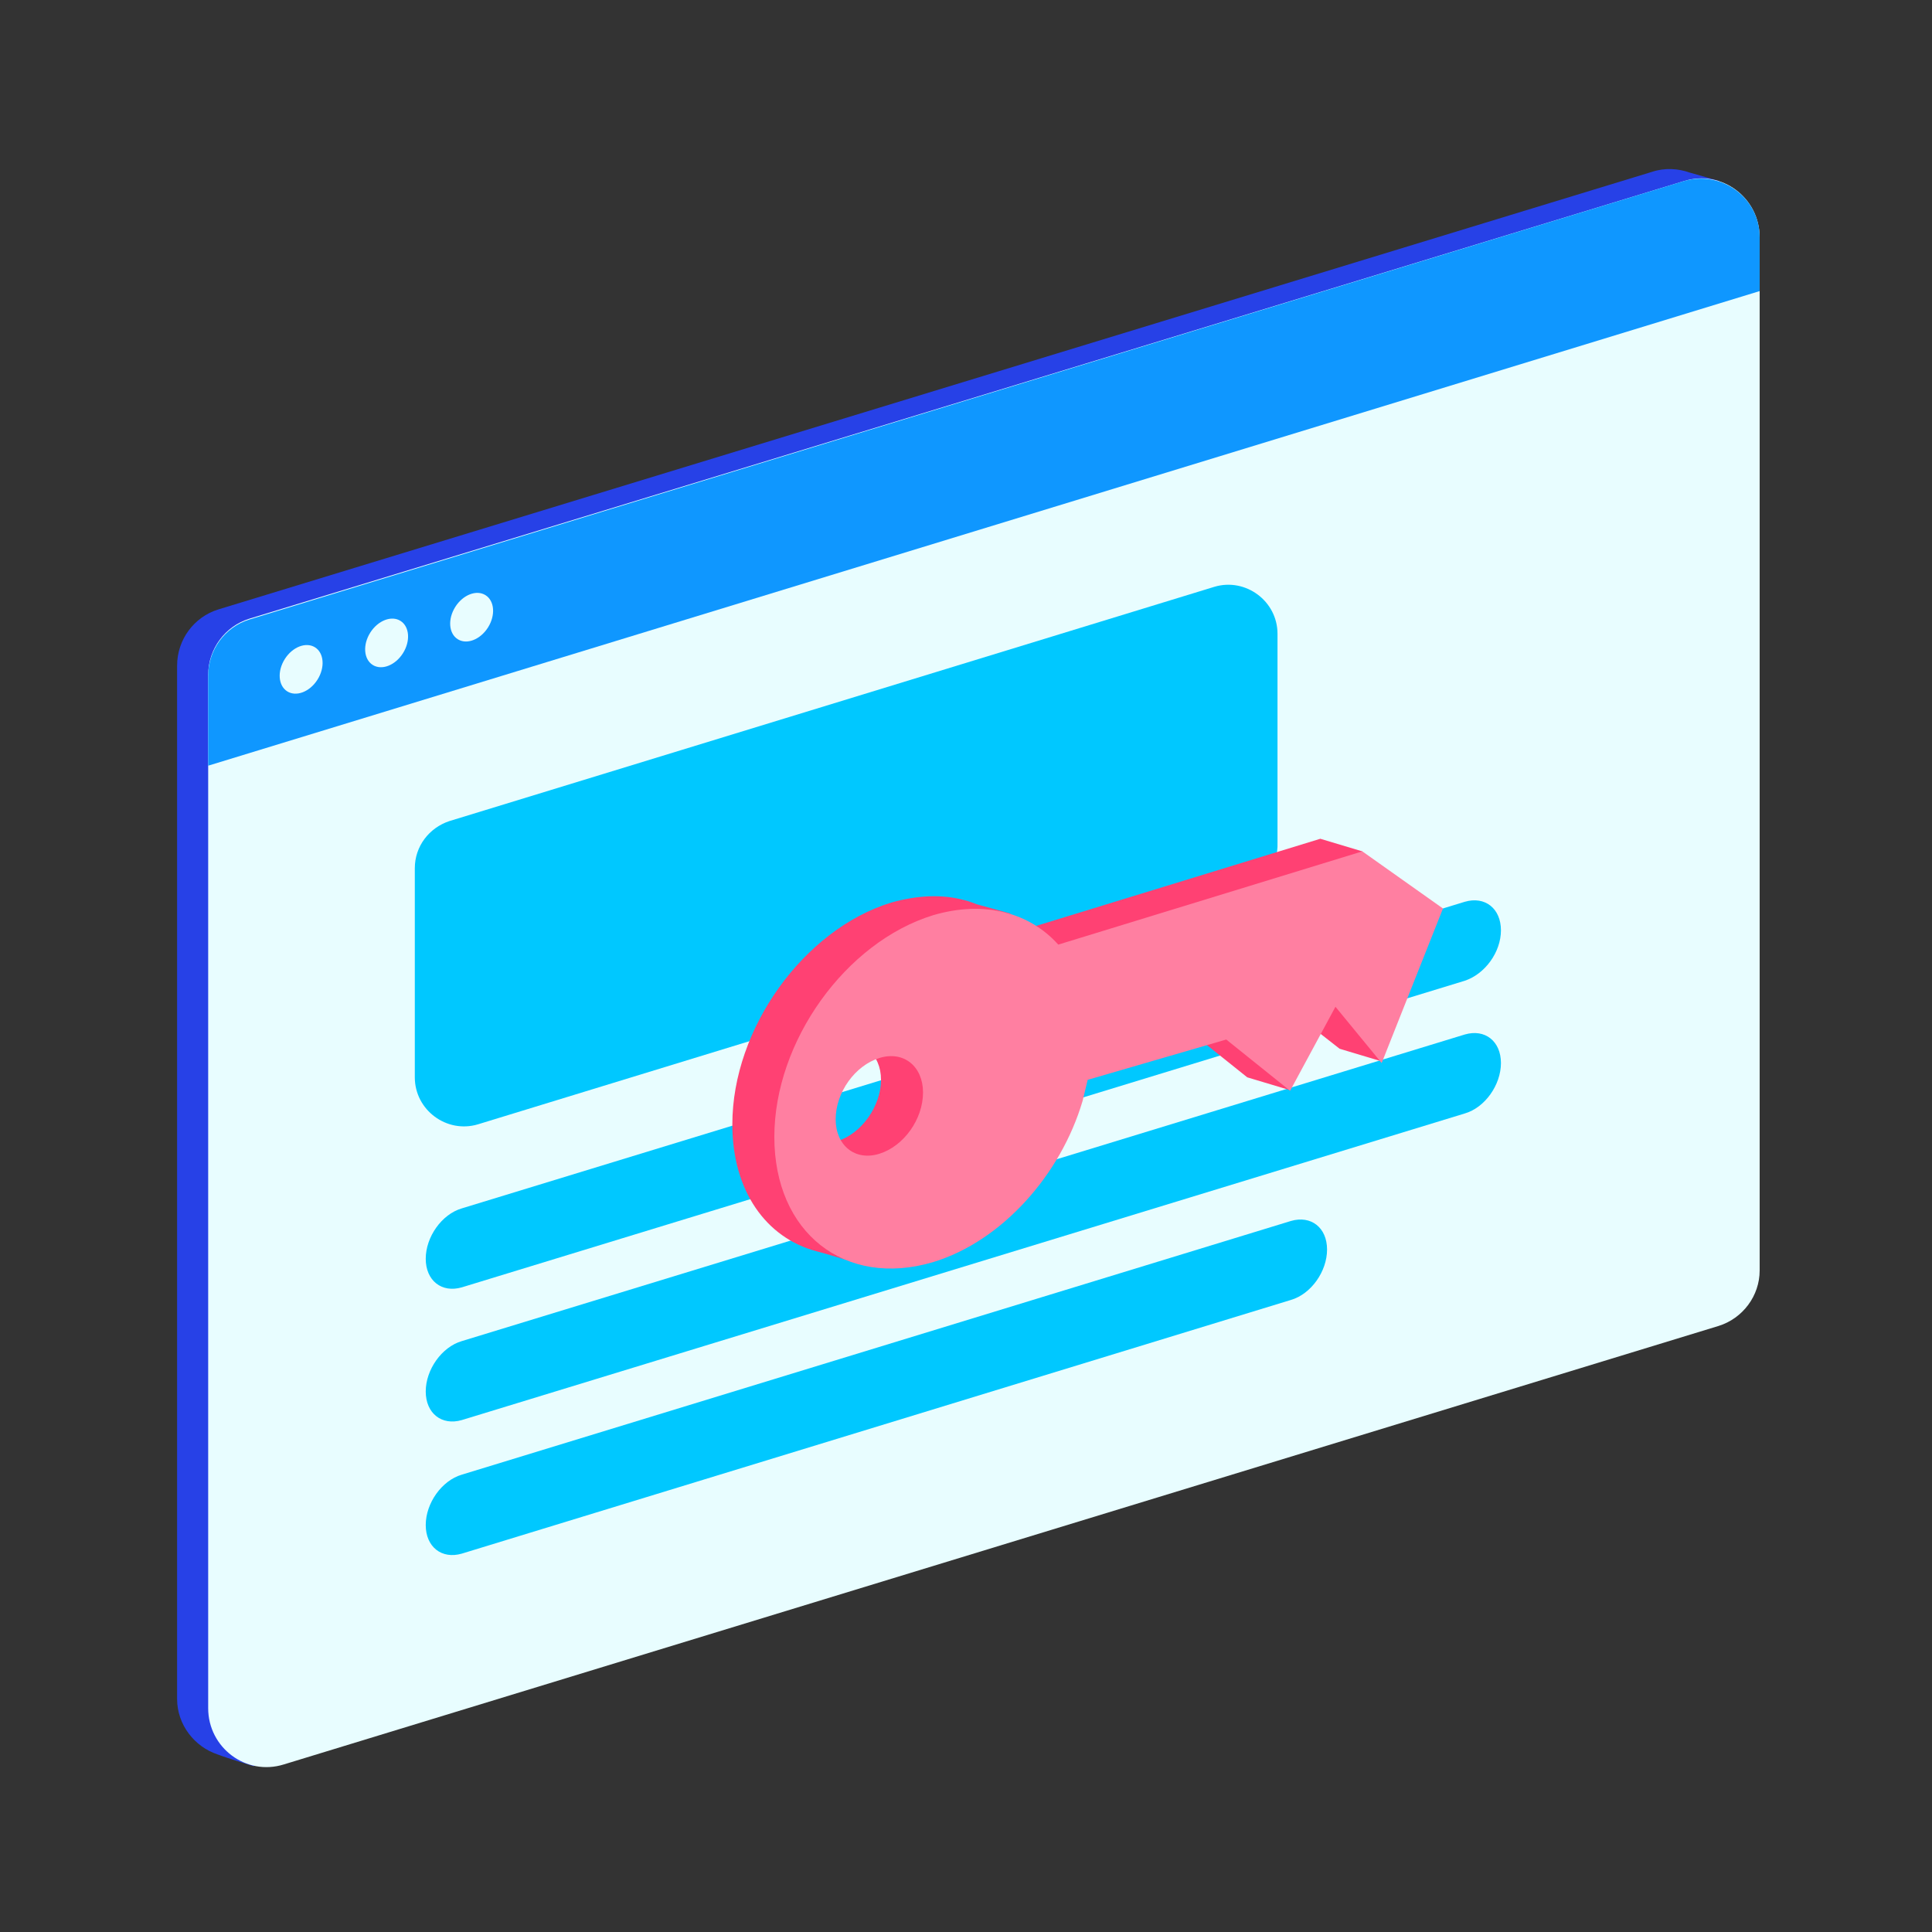 <svg width="240" height="240" viewBox="0 0 240 240" fill="none" xmlns="http://www.w3.org/2000/svg"><rect x="0" y="0" width="240" height="240" fill="#333333" stroke="none"/><path d="M209.513 163.569L31.496 219.395C31.496 219.395 28.365 218.456 27.009 217.934C24.191 216.995 22 214.282 22 211.047V82.7C22 79.465 24.087 76.647 27.113 75.708L205.235 21.343C206.8 20.821 208.47 20.926 209.93 21.447C210.348 21.552 213.583 22.491 213.583 22.491C213.583 22.491 214.626 25.517 214.626 28.23V156.578C214.626 159.813 212.539 162.63 209.513 163.569Z" fill="#2741E7"/><path d="M213.478 164.717L35.252 219.186C30.557 220.647 25.861 217.1 25.861 212.195V83.847C25.861 80.613 27.948 77.795 30.974 76.856L209.2 22.491C213.896 21.03 218.591 24.578 218.591 29.482V157.83C218.591 160.96 216.504 163.778 213.478 164.717Z" fill="#E8FDFF"/><path d="M218.591 36.16V29.482C218.591 24.578 213.896 21.134 209.2 22.491L30.974 76.96C27.948 77.9 25.861 80.717 25.861 83.952V95.117L218.591 36.16Z" fill="#0F97FF"/><path d="M39.436 84.434C40.392 82.924 40.259 81.126 39.139 80.417C38.019 79.708 36.337 80.356 35.381 81.866C34.425 83.375 34.558 85.173 35.678 85.882C36.798 86.592 38.48 85.943 39.436 84.434Z" fill="#E8FDFF"/><path d="M50.054 81.15C51.01 79.641 50.877 77.842 49.757 77.133C48.637 76.424 46.955 77.073 45.999 78.582C45.043 80.091 45.176 81.89 46.296 82.599C47.416 83.308 49.098 82.659 50.054 81.15Z" fill="#E8FDFF"/><path d="M60.616 77.954C61.572 76.445 61.439 74.647 60.319 73.938C59.199 73.228 57.517 73.877 56.561 75.386C55.605 76.895 55.738 78.694 56.858 79.403C57.978 80.112 59.66 79.463 60.616 77.954Z" fill="#E8FDFF"/><path d="M181.965 121.83L57.374 159.917C54.87 160.647 52.887 159.082 52.887 156.369C52.887 153.656 54.87 150.839 57.374 150.108L181.965 112.021C184.47 111.291 186.452 112.856 186.452 115.569C186.452 118.282 184.47 120.995 181.965 121.83Z" fill="#00C8FF"/><path d="M181.965 138.317L57.374 176.404C54.87 177.134 52.887 175.569 52.887 172.856C52.887 170.143 54.87 167.326 57.374 166.595L181.965 128.508C184.47 127.778 186.452 129.343 186.452 132.056C186.452 134.769 184.47 137.586 181.965 138.317Z" fill="#00C8FF"/><path d="M160.365 161.482L57.374 192.995C54.87 193.726 52.887 192.16 52.887 189.447C52.887 186.734 54.87 183.917 57.374 183.186L160.365 151.673C162.87 150.943 164.852 152.508 164.852 155.221C164.852 157.934 162.87 160.752 160.365 161.482Z" fill="#00C8FF"/><path d="M154.417 110.56L59.356 139.673C55.496 140.821 51.53 137.9 51.53 133.83V107.847C51.53 105.134 53.304 102.839 55.809 102.004L150.87 72.891C154.73 71.743 158.696 74.665 158.696 78.734V104.717C158.8 107.43 157.026 109.83 154.417 110.56Z" fill="#00C8FF"/><path d="M169.235 105.76L164.017 104.195L126.243 115.778C125.2 114.63 125.513 113.482 125.513 113.482L121.339 112.334C121.339 112.334 120.296 111.917 119.774 111.813C117.061 111.082 114.035 111.187 110.696 112.126C99.843 115.465 90.974 127.778 90.974 139.673C90.974 147.917 95.148 153.76 101.409 155.43C101.93 155.534 107.461 157.204 107.461 157.204C107.461 157.204 107.983 155.952 110.696 155.117C119.252 152.508 126.556 144.265 129.27 135.082L149.2 129.239L154.939 133.83L160.156 135.395L160.678 125.795L166.417 130.282L171.635 131.847L172.678 121.413L169.235 105.76ZM104.017 141.76C100.991 142.7 98.591 140.717 98.591 137.482C98.591 134.143 100.991 130.804 104.017 129.865C107.043 128.926 109.443 130.908 109.443 134.143C109.443 137.378 107.043 140.821 104.017 141.76Z" fill="#FF4173"/><path d="M179.252 112.856L169.235 105.76L131.461 117.343C127.913 113.378 122.278 111.813 115.913 113.691C105.061 117.03 96.191 129.343 96.191 141.239C96.191 153.134 104.957 160.021 115.913 156.786C124.47 154.178 131.774 145.934 134.487 136.752L135.113 134.143L152.33 129.134L160.261 135.5L165.896 125.065L171.635 132.056L179.252 112.856ZM109.235 143.326C106.209 144.265 103.809 142.282 103.809 139.047C103.809 135.708 106.209 132.369 109.235 131.43C112.261 130.491 114.661 132.473 114.661 135.708C114.661 139.047 112.261 142.386 109.235 143.326Z" fill="#FF7FA1"/></svg>